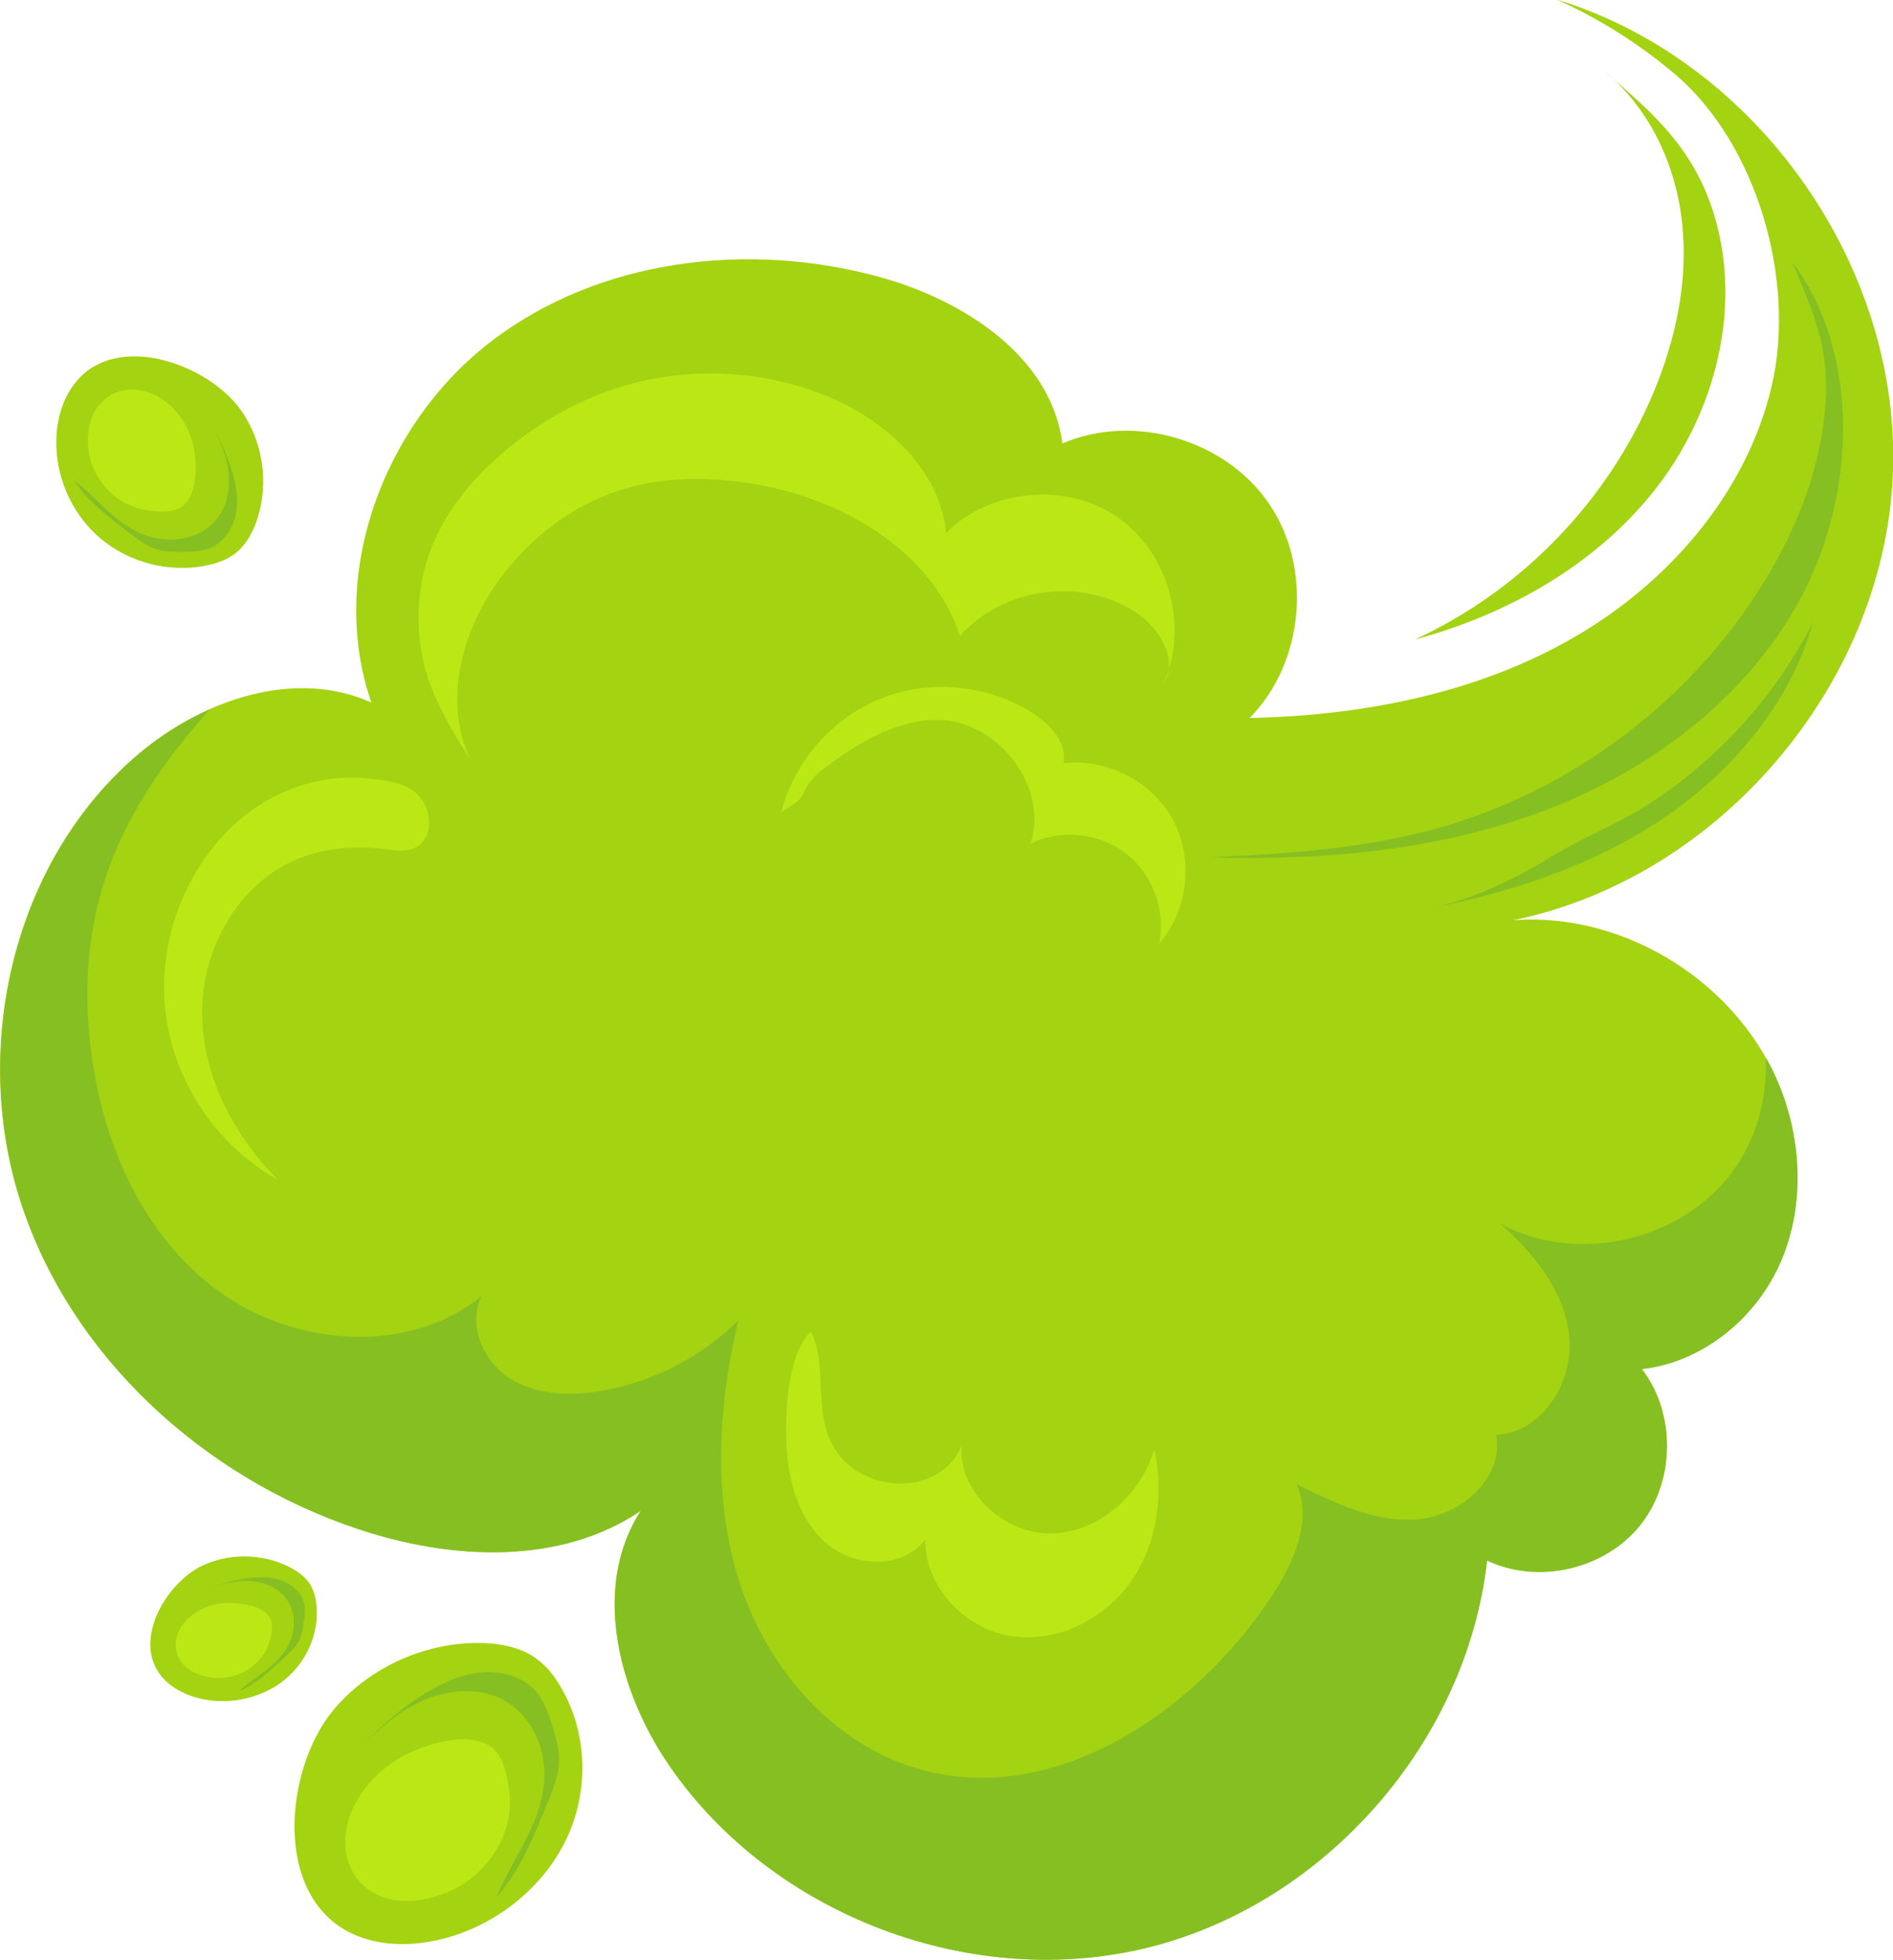 <svg width="57" height="59" viewBox="0 0 57 59" fill="none" xmlns="http://www.w3.org/2000/svg">
<g clip-path="url(#clip0_113_1310)">
<path d="M2.411 11.361C1.956 11.823 1.734 12.48 1.7 13.126C1.635 14.276 2.132 15.445 3.007 16.195C3.881 16.943 5.112 17.257 6.239 17.02C6.525 16.959 6.812 16.859 7.049 16.687C7.392 16.435 7.606 16.045 7.74 15.644C8.107 14.547 7.92 13.283 7.247 12.339C6.315 11.028 3.725 10.023 2.407 11.361H2.411Z" fill="#A3D311"/>
<path d="M2.659 13.485C2.724 14.295 3.32 15.029 4.088 15.281C4.34 15.361 4.604 15.396 4.867 15.4C5.035 15.4 5.211 15.392 5.364 15.319C5.696 15.163 5.838 14.761 5.876 14.391C5.944 13.768 5.822 13.115 5.467 12.602C4.455 11.147 2.499 11.559 2.655 13.485H2.659Z" fill="#BBE815"/>
<path d="M6.33 12.744C6.598 13.199 6.823 13.692 6.884 14.215C6.945 14.739 6.823 15.3 6.472 15.694C6.021 16.202 5.257 16.343 4.596 16.179C3.564 15.919 3.014 15.06 2.227 14.46C2.644 15.102 3.293 15.579 3.889 16.042C4.149 16.24 4.416 16.447 4.73 16.538C4.959 16.607 5.203 16.611 5.44 16.611C5.761 16.611 6.093 16.611 6.384 16.473C6.781 16.286 7.037 15.866 7.11 15.43C7.182 14.995 7.102 14.551 6.968 14.131C6.816 13.642 6.598 13.176 6.327 12.744H6.33Z" fill="#86BF22"/>
<path d="M16.118 49.909C15.633 49.573 15.003 49.462 14.391 49.462C12.726 49.458 11.045 50.245 10.009 51.518C8.569 53.291 8.214 57.078 10.594 58.209C11.419 58.599 12.416 58.603 13.329 58.37C14.949 57.961 16.37 56.81 17.058 55.358C17.746 53.903 17.688 52.175 16.901 50.815C16.703 50.467 16.451 50.142 16.114 49.909H16.118Z" fill="#A3D311"/>
<path d="M14.896 52.684C14.54 52.321 13.929 52.313 13.406 52.416C12.515 52.592 11.656 53.031 11.091 53.715C9.478 55.653 10.835 58.01 13.44 56.979C14.533 56.547 15.316 55.462 15.354 54.353C15.366 53.994 15.308 53.639 15.209 53.295C15.144 53.073 15.06 52.852 14.896 52.684Z" fill="#BBE815"/>
<path d="M16.084 50.861C15.664 50.425 14.98 50.276 14.349 50.368C13.719 50.459 13.134 50.758 12.603 51.109C11.988 51.514 11.427 51.999 10.938 52.538C11.457 51.995 12.05 51.491 12.752 51.189C13.455 50.887 14.281 50.8 14.968 51.086C15.851 51.453 16.359 52.382 16.389 53.306C16.443 54.758 15.473 55.832 14.957 57.112C15.675 56.294 16.084 55.251 16.485 54.277C16.657 53.856 16.833 53.421 16.836 52.978C16.836 52.653 16.745 52.336 16.649 52.022C16.523 51.606 16.386 51.178 16.084 50.861Z" fill="#86BF22"/>
<path d="M9.364 47.739C9.207 47.471 8.932 47.276 8.638 47.139C7.843 46.764 6.865 46.764 6.082 47.139C4.997 47.662 3.977 49.393 4.863 50.467C5.169 50.838 5.647 51.063 6.132 51.159C6.999 51.327 7.935 51.098 8.588 50.555C9.241 50.012 9.604 49.175 9.532 48.35C9.513 48.14 9.467 47.926 9.36 47.742L9.364 47.739Z" fill="#A3D311"/>
<path d="M7.507 48.327C7.041 48.212 6.533 48.228 6.109 48.426C4.905 48.992 5.024 50.421 6.502 50.513C7.121 50.551 7.74 50.207 8.008 49.688C8.095 49.519 8.145 49.336 8.176 49.149C8.195 49.03 8.202 48.904 8.164 48.786C8.076 48.533 7.786 48.392 7.511 48.323L7.507 48.327Z" fill="#BBE815"/>
<path d="M8.416 47.559C8.095 47.46 7.748 47.471 7.415 47.521C7.029 47.578 6.655 47.681 6.3 47.83C6.67 47.689 7.068 47.582 7.469 47.593C7.874 47.605 8.286 47.75 8.55 48.041C8.89 48.415 8.924 48.973 8.733 49.42C8.435 50.127 7.729 50.421 7.194 50.918C7.721 50.689 8.149 50.28 8.558 49.905C8.733 49.741 8.917 49.577 9.016 49.363C9.089 49.206 9.115 49.034 9.142 48.866C9.177 48.641 9.207 48.404 9.131 48.182C9.028 47.88 8.733 47.655 8.412 47.559H8.416Z" fill="#86BF22"/>
<path d="M46.903 -0C48.171 0.573 49.363 1.326 50.425 2.224C52.905 4.325 54.089 8.448 53.348 11.62C52.584 14.876 50.192 17.608 47.277 19.255C44.366 20.902 40.974 21.544 37.627 21.616C39.273 19.95 39.529 17.096 38.211 15.162C36.893 13.229 34.139 12.426 31.988 13.351C31.656 10.737 29.02 9.033 26.479 8.338C22.54 7.256 18.055 7.787 14.808 10.264C11.56 12.74 9.845 17.287 11.182 21.15C8.875 20.111 6.094 21.07 4.164 22.702C0.416 25.881 -0.89 31.464 0.607 36.145C2.105 40.826 6.132 44.49 10.796 46.038C13.589 46.967 16.859 47.131 19.293 45.48C17.807 47.777 18.605 50.914 20.16 53.169C23.27 57.681 29.299 59.955 34.613 58.617C39.927 57.28 44.164 52.423 44.771 46.978C46.303 47.708 48.305 47.249 49.371 45.931C50.437 44.613 50.463 42.557 49.432 41.216C51.216 41.017 52.798 39.752 53.554 38.12C54.307 36.492 54.276 34.555 53.65 32.874C52.446 29.656 48.981 27.444 45.558 27.704C51.732 26.443 56.683 20.669 56.992 14.375C57.298 8.082 52.931 1.853 46.907 -0.004L46.903 -0Z" fill="#A3D311"/>
<path d="M48.385 2.209C49.711 3.328 50.479 5.025 50.654 6.752C50.834 8.479 50.456 10.229 49.783 11.831C48.419 15.082 45.803 17.784 42.597 19.255C45.409 18.499 48.079 16.993 49.867 14.697C51.655 12.4 52.461 9.263 51.617 6.477C51.025 4.532 49.856 3.458 48.381 2.213L48.385 2.209Z" fill="#A3D311"/>
<path d="M53.172 31.85C53.218 33.084 52.878 34.33 52.137 35.316C50.582 37.387 47.445 38.071 45.168 36.837C46.204 37.735 47.124 38.896 47.254 40.261C47.38 41.625 46.418 43.142 45.05 43.199C45.291 44.472 44.011 45.618 42.723 45.736C41.436 45.855 40.202 45.259 39.044 44.682C39.533 45.801 38.941 47.085 38.261 48.102C35.923 51.61 31.682 54.426 27.637 53.249C25.066 52.5 23.117 50.23 22.284 47.685C21.451 45.14 21.612 42.358 22.231 39.752C21.119 40.857 19.66 41.606 18.116 41.873C17.173 42.037 16.145 42.003 15.339 41.487C14.533 40.971 14.067 39.855 14.51 39.007C12.233 40.872 8.653 40.524 6.346 38.694C4.038 36.864 2.892 33.871 2.67 30.937C2.35 26.848 3.95 24.001 6.323 21.353C5.547 21.697 4.817 22.163 4.179 22.702C0.424 25.881 -0.883 31.464 0.615 36.145C2.113 40.826 6.139 44.491 10.804 46.038C13.597 46.967 16.867 47.131 19.3 45.48C17.814 47.777 18.613 50.914 20.168 53.169C23.277 57.682 29.306 59.955 34.62 58.618C39.934 57.28 44.171 52.424 44.779 46.978C46.311 47.708 48.312 47.25 49.378 45.931C50.444 44.613 50.471 42.557 49.44 41.216C51.224 41.017 52.805 39.752 53.562 38.121C54.318 36.489 54.284 34.555 53.657 32.874C53.523 32.519 53.363 32.175 53.176 31.846L53.172 31.85Z" fill="#86BF22"/>
<path d="M54.983 11.456C55.013 13.489 54.307 15.503 53.287 17.238C51.071 21.013 47.327 23.86 43.098 24.987C40.935 25.564 38.685 25.706 36.45 25.812C39.889 25.908 43.392 25.599 46.601 24.364C49.814 23.13 52.729 20.898 54.307 17.841C55.842 14.861 56.053 10.7 53.978 7.902C54.459 9.098 54.96 10.13 54.979 11.452L54.983 11.456Z" fill="#86BF22"/>
<path d="M49.676 24.189C48.744 24.796 47.713 25.186 46.75 25.77C45.646 26.443 44.351 27.089 43.071 27.341C45.55 26.852 47.999 26.042 50.093 24.628C52.186 23.214 53.909 21.158 54.597 18.724C53.474 20.933 51.755 22.84 49.676 24.189Z" fill="#86BF22"/>
<path d="M35.201 20.153C35.155 20.299 35.105 20.44 35.044 20.578C35.132 20.444 35.182 20.299 35.201 20.153Z" fill="#BBE815"/>
<path d="M33.657 15.572C32.11 14.502 29.814 14.712 28.488 16.046C28.309 14.135 26.666 12.648 24.894 11.922C22.788 11.063 20.366 11.017 18.231 11.8C16.099 12.583 13.78 14.402 12.974 16.531C12.512 17.754 12.477 19.133 12.875 20.379C13.138 21.197 13.692 22.159 14.17 22.874C13.364 21.208 13.86 19.156 14.907 17.631C15.862 16.24 17.276 15.144 18.899 14.689C20.053 14.364 21.279 14.364 22.464 14.532C25.218 14.93 28.03 16.5 28.909 19.145C30.204 17.658 32.653 17.356 34.269 18.483C34.815 18.866 35.273 19.546 35.193 20.157C35.705 18.518 35.071 16.558 33.654 15.575L33.657 15.572Z" fill="#BBE815"/>
<path d="M11.125 23.439C9.532 23.26 7.954 23.89 6.835 25.033C5.41 26.493 4.711 28.633 5.009 30.654C5.303 32.672 6.583 34.525 8.367 35.515C7.018 34.166 6.071 32.335 6.086 30.425C6.101 28.518 7.201 26.577 8.966 25.858C9.818 25.511 10.77 25.453 11.679 25.572C11.908 25.602 12.149 25.64 12.37 25.572C13.066 25.361 13.035 24.467 12.649 24.001C12.275 23.55 11.675 23.504 11.121 23.439H11.125Z" fill="#BBE815"/>
<path d="M32.022 22.981C32.137 22.373 31.64 21.823 31.121 21.483C29.791 20.616 28.034 20.436 26.555 21.017C25.077 21.598 23.912 22.92 23.522 24.46C23.82 24.223 24.049 24.2 24.206 23.856C24.317 23.611 24.485 23.394 24.695 23.229C25.891 22.274 27.545 21.326 29.004 21.796C30.46 22.266 31.507 23.94 31.029 25.396C31.942 24.953 33.104 25.071 33.902 25.694C34.704 26.317 35.109 27.41 34.907 28.403C35.774 27.406 35.95 25.866 35.327 24.697C34.704 23.531 33.329 22.817 32.019 22.977L32.022 22.981Z" fill="#BBE815"/>
<path d="M31.682 46.165C30.261 46.203 28.867 44.949 28.951 43.532C28.309 45.049 26.093 44.957 25.218 43.742C24.416 42.626 24.966 41.208 24.42 40.085C23.686 40.784 23.637 42.599 23.686 43.551C23.74 44.648 24.08 45.798 24.924 46.497C25.768 47.196 27.205 47.227 27.862 46.348C27.839 47.747 29.02 49.011 30.399 49.248C31.778 49.485 33.226 48.775 34.036 47.636C34.846 46.497 35.052 44.991 34.758 43.623C34.361 44.988 33.107 46.126 31.686 46.165H31.682Z" fill="#BBE815"/>
</g>
<defs>
<clipPath id="clip0_113_1310">
<rect width="57" height="59" fill="white"/>
</clipPath>
</defs>
</svg>
